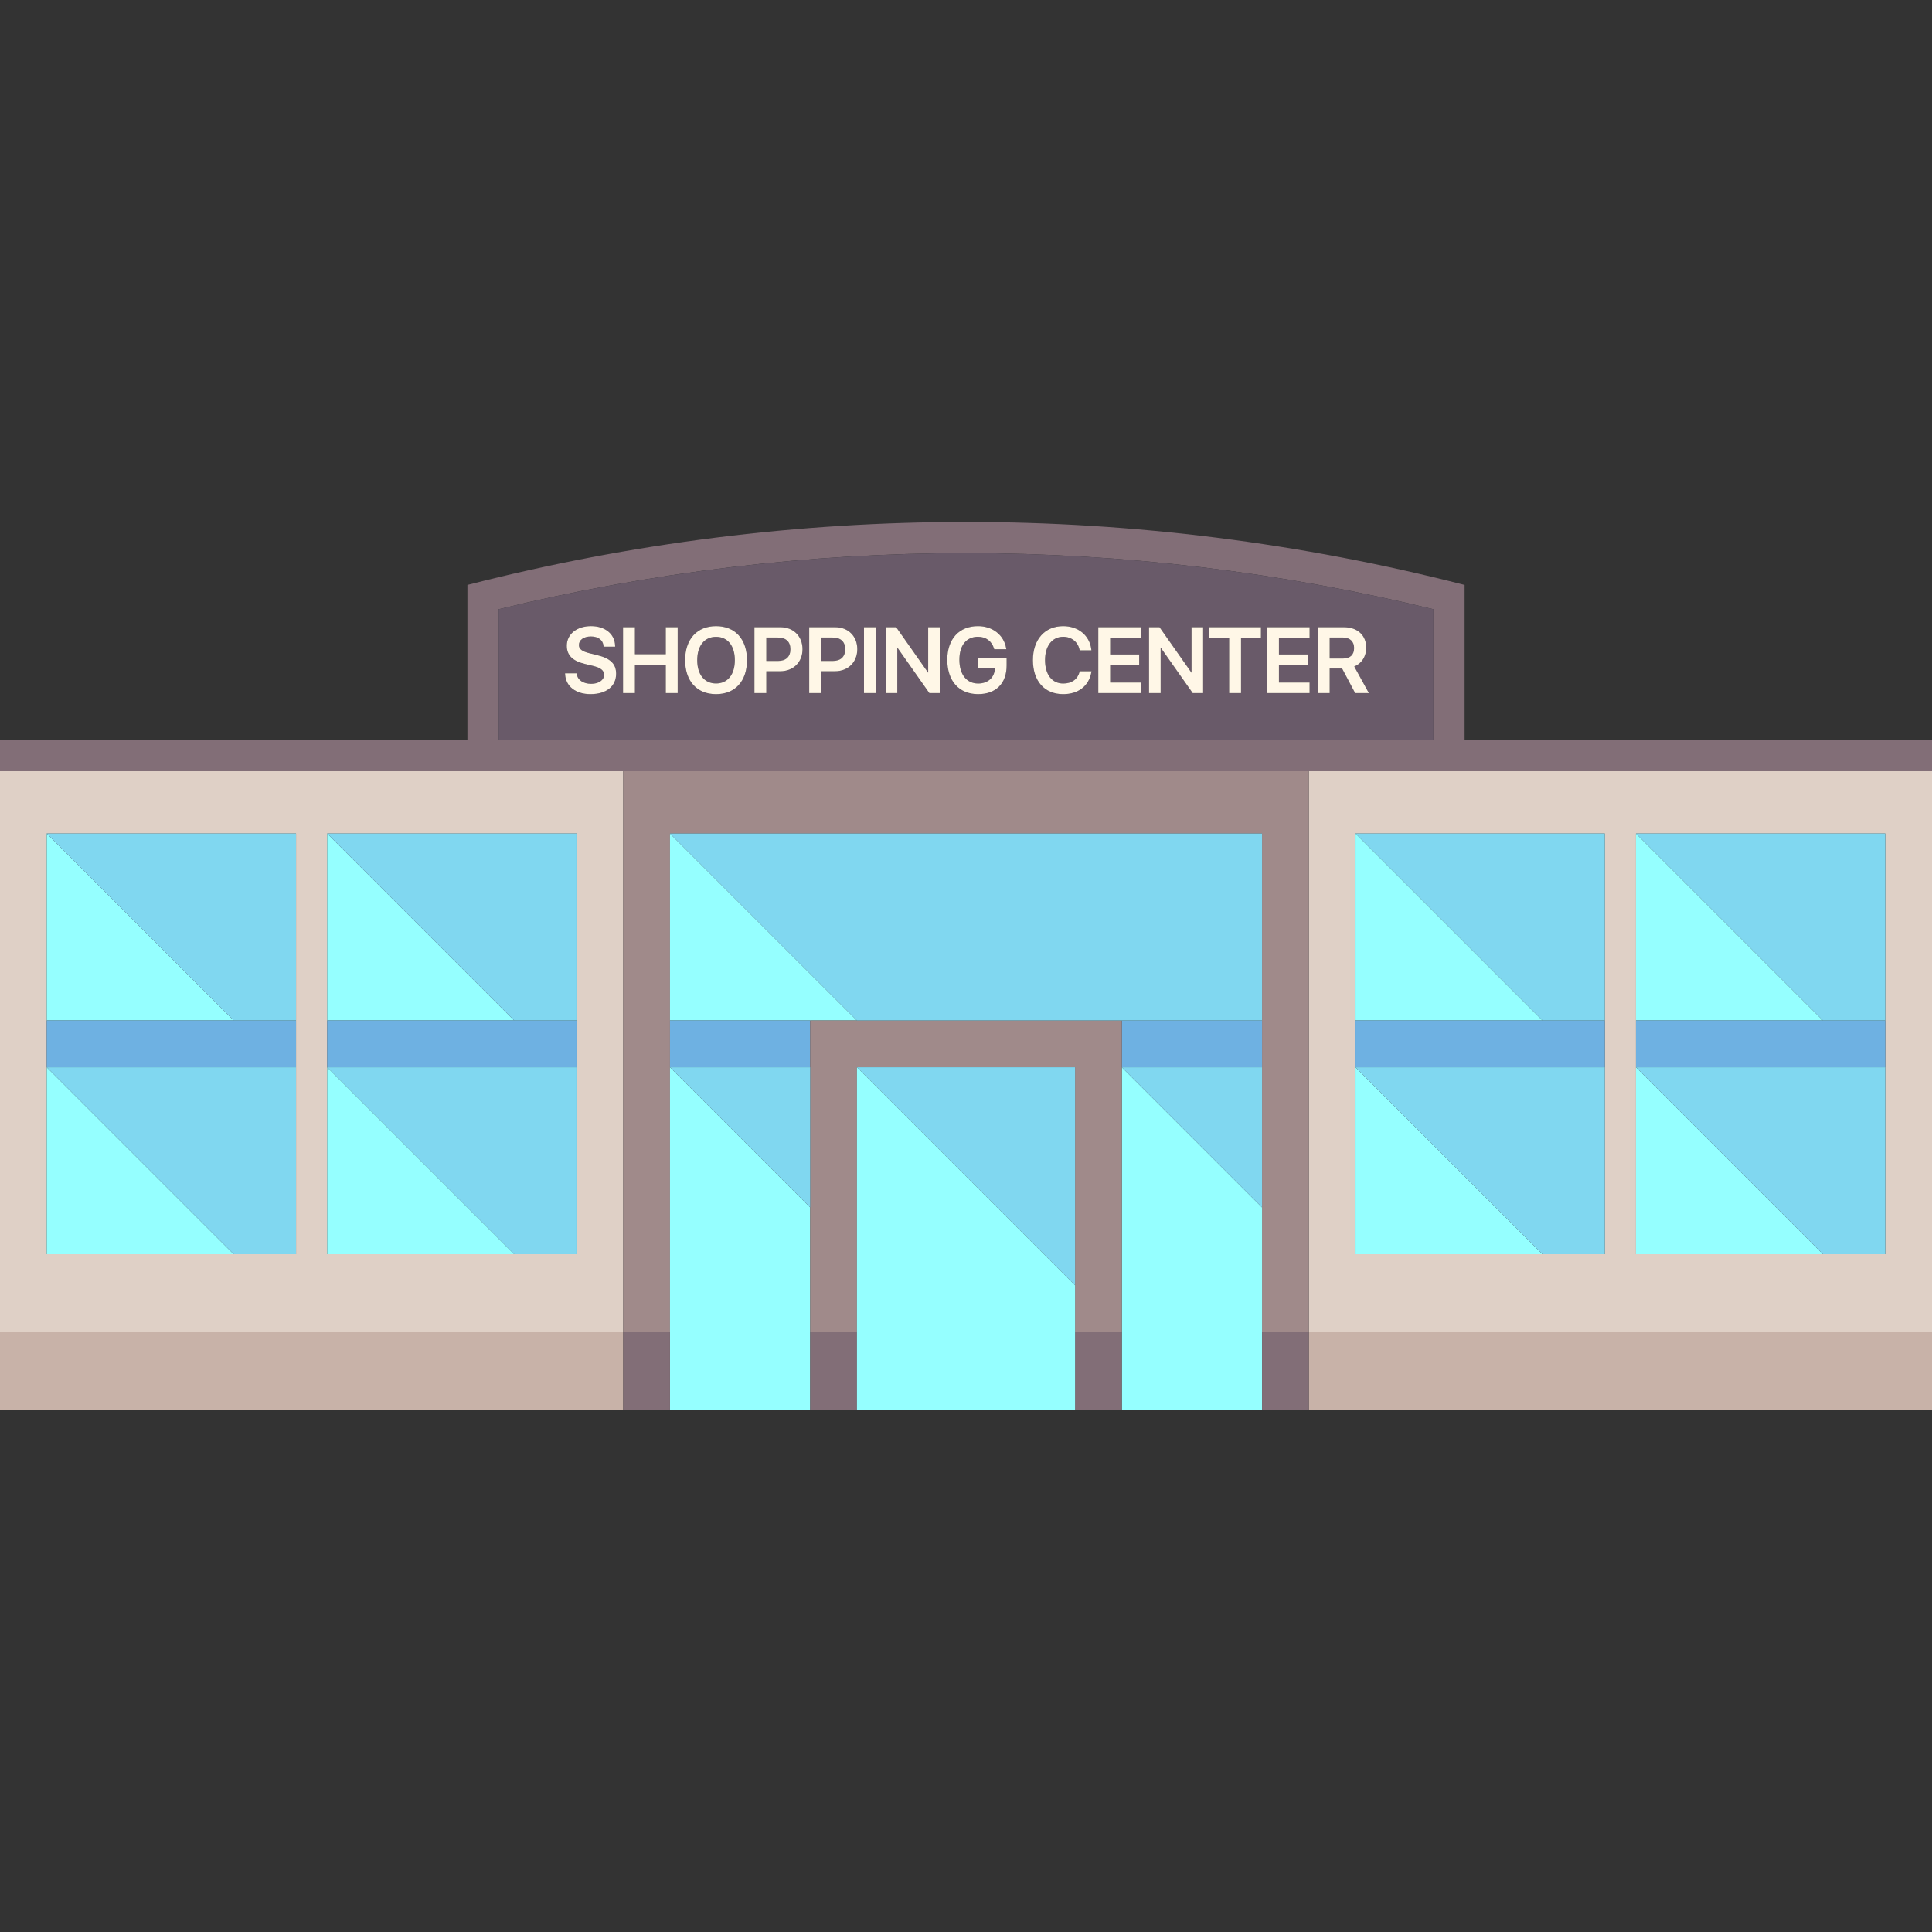 <?xml version="1.0" encoding="iso-8859-1"?>
<!-- Uploaded to: SVG Repo, www.svgrepo.com, Generator: SVG Repo Mixer Tools -->
<svg version="1.1" id="Capa_1" xmlns="http://www.w3.org/2000/svg" xmlns:xlink="http://www.w3.org/1999/xlink" 
	 viewBox="0 0 480 480" xml:space="preserve">
<rect x="0" y="0" width="480" height="480" fill="#333333" stroke="none"/>
<g>
	<path style="fill:#826E77;" d="M363.871,183.871c0-12.189,0-32.469,0-38.545C323.24,134.894,281.62,129.677,240,129.677
		s-83.24,5.217-123.871,15.648c0,6.077,0,26.357,0,38.545H0v7.742h116.129h38.71h170.323h38.71H480v-7.742H363.871z
		 M123.871,183.871v-32.502c37.986-9.259,77.024-13.95,116.129-13.95s78.143,4.691,116.129,13.95v32.502H123.871z"/>
	<path style="fill:#DFD0C6;" d="M325.161,191.613v139.355H480V191.613H363.871H325.161z M406.452,265.161v-11.613v-46.452h61.935
		v46.452v11.613v46.452h-15.484h-46.452V265.161z M398.71,253.548v11.613v46.452h-15.484h-46.452v-46.452v-11.613v-46.452h61.935
		V253.548z"/>
	<path style="fill:#DFD0C6;" d="M154.839,191.613h-38.71H0v139.355h154.839V191.613z M73.548,253.548v11.613v46.452H58.065H11.613
		v-46.452v-11.613v-46.452h61.935V253.548z M143.226,253.548v11.613v46.452h-15.484H81.29v-46.452v-11.613v-46.452h61.935V253.548z"
		/>
	<polygon style="fill:#A08A8A;" points="166.452,330.968 166.452,265.161 166.452,253.548 166.452,207.097 313.548,207.097 
		313.548,253.548 313.548,265.161 313.548,300 313.548,330.968 325.161,330.968 325.161,191.613 154.839,191.613 154.839,330.968 	
		"/>
	<polygon style="fill:#95FFFF;" points="11.613,207.097 11.613,253.548 58.065,253.548 	"/>
	<polygon style="fill:#95FFFF;" points="11.613,311.613 58.065,311.613 11.613,265.161 	"/>
	<polygon style="fill:#95FFFF;" points="81.29,311.613 127.742,311.613 81.29,265.161 	"/>
	<polygon style="fill:#95FFFF;" points="81.29,207.097 81.29,253.548 127.742,253.548 	"/>
	<polygon style="fill:#95FFFF;" points="313.548,300 278.71,265.161 278.71,330.968 278.71,350.323 313.548,350.323 
		313.548,330.968 	"/>
	<polygon style="fill:#95FFFF;" points="201.29,300 166.452,265.161 166.452,330.968 166.452,350.323 201.29,350.323 
		201.29,330.968 	"/>
	<polygon style="fill:#95FFFF;" points="212.903,253.548 166.452,207.097 166.452,253.548 201.29,253.548 	"/>
	<polygon style="fill:#95FFFF;" points="336.774,311.613 383.226,311.613 336.774,265.161 	"/>
	<polygon style="fill:#95FFFF;" points="336.774,207.097 336.774,253.548 383.226,253.548 	"/>
	<polygon style="fill:#95FFFF;" points="406.452,265.161 406.452,311.613 452.903,311.613 	"/>
	<polygon style="fill:#95FFFF;" points="406.452,207.097 406.452,253.548 452.903,253.548 	"/>
	<rect y="330.968" style="fill:#C8B2A8;" width="154.839" height="19.355"/>
	<rect x="325.161" y="330.968" style="fill:#C8B2A8;" width="154.839" height="19.355"/>
	<polygon style="fill:#6EB1E2;" points="11.613,253.548 11.613,265.161 73.548,265.161 73.548,253.548 58.065,253.548 	"/>
	<polygon style="fill:#6EB1E2;" points="81.29,253.548 81.29,265.161 143.226,265.161 143.226,253.548 127.742,253.548 	"/>
	<polygon style="fill:#6EB1E2;" points="336.774,253.548 336.774,265.161 398.71,265.161 398.71,253.548 383.226,253.548 	"/>
	<rect x="166.452" y="253.548" style="fill:#6EB1E2;" width="34.839" height="11.613"/>
	<rect x="278.71" y="253.548" style="fill:#6EB1E2;" width="34.839" height="11.613"/>
	<polygon style="fill:#6EB1E2;" points="468.387,253.548 452.903,253.548 406.452,253.548 406.452,265.161 468.387,265.161 	"/>
	<polygon style="fill:#80D7F0;" points="58.065,253.548 73.548,253.548 73.548,207.097 11.613,207.097 	"/>
	<polygon style="fill:#80D7F0;" points="127.742,253.548 143.226,253.548 143.226,207.097 81.29,207.097 	"/>
	<polygon style="fill:#80D7F0;" points="58.065,311.613 73.548,311.613 73.548,265.161 11.613,265.161 	"/>
	<polygon style="fill:#80D7F0;" points="127.742,311.613 143.226,311.613 143.226,265.161 81.29,265.161 	"/>
	<polygon style="fill:#80D7F0;" points="383.226,253.548 398.71,253.548 398.71,207.097 336.774,207.097 	"/>
	<polygon style="fill:#80D7F0;" points="468.387,253.548 468.387,207.097 406.452,207.097 452.903,253.548 	"/>
	<polygon style="fill:#80D7F0;" points="383.226,311.613 398.71,311.613 398.71,265.161 336.774,265.161 	"/>
	<polygon style="fill:#80D7F0;" points="468.387,311.613 468.387,265.161 406.452,265.161 452.903,311.613 	"/>
	<polygon style="fill:#A08A8A;" points="212.903,253.548 201.29,253.548 201.29,265.161 201.29,300 201.29,330.968 212.903,330.968 
		212.903,265.161 267.097,265.161 267.097,319.355 267.097,330.968 278.71,330.968 278.71,265.161 278.71,253.548 	"/>
	<polygon style="fill:#80D7F0;" points="212.903,265.161 267.097,319.355 267.097,265.161 	"/>
	<path style="fill:#695A69;" d="M240,137.419c-39.105,0-78.143,4.691-116.129,13.95v32.502h232.258v-32.502
		C318.143,142.111,279.105,137.419,240,137.419z M146.697,172.462c-3.664,0-6.136-1.931-6.296-4.919l-0.013-0.255h2.904l0.024,0.215
		c0.16,1.432,1.59,2.394,3.557,2.394c1.856,0,3.204-0.93,3.204-2.212c0-1.113-0.795-1.763-2.744-2.243l-2.057-0.495
		c-3.041-0.734-4.456-2.17-4.456-4.517c0-2.864,2.476-4.865,6.021-4.865c3.493,0,5.895,1.953,5.977,4.859l0.007,0.249h-2.87
		l-0.02-0.22c-0.129-1.433-1.328-2.322-3.127-2.322c-1.784,0-2.984,0.858-2.984,2.135c0,0.986,0.782,1.581,2.701,2.055l1.75,0.429
		c3.362,0.795,4.797,2.182,4.797,4.638C153.07,170.517,150.628,172.462,146.697,172.462z M168.364,172.197h-2.95v-7.035h-7.673
		v7.035h-2.95v-16.369h2.95v6.716h7.673v-6.716h2.95V172.197z M177.9,172.462c-4.739,0-7.683-3.235-7.683-8.443
		c0-5.215,2.944-8.454,7.683-8.454c4.74,0,7.684,3.239,7.684,8.454C185.584,169.226,182.639,172.462,177.9,172.462z M193.819,166.77
		h-3.435v5.427h-2.95v-16.369h6.462c3.228,0,5.482,2.245,5.482,5.46C199.378,164.516,197.093,166.77,193.819,166.77z
		 M207.429,166.77h-3.435v5.427h-2.95v-16.369h6.462c3.228,0,5.482,2.245,5.482,5.46C212.988,164.516,210.702,166.77,207.429,166.77
		z M217.604,172.197h-2.95v-16.369h2.95V172.197z M233.486,172.197h-2.592l-7.966-11.32v11.32h-2.884v-16.369h2.602l7.954,11.315
		v-11.315h2.884V172.197z M250.088,165.35c0,4.453-2.65,7.112-7.089,7.112c-4.719,0-7.65-3.265-7.65-8.521
		c0-5.167,2.919-8.377,7.617-8.377c3.618,0,6.43,2.195,6.997,5.462l0.049,0.284h-2.999l-0.052-0.172
		c-0.562-1.863-2.015-2.932-3.985-2.932c-2.895,0-4.624,2.136-4.624,5.713c0,3.639,1.789,5.901,4.668,5.901
		c2.451,0,4.119-1.537,4.15-3.823v-0.03h-4.106v-2.476h7.023V165.35z M271.131,167.057c-0.624,3.384-3.236,5.405-6.986,5.405
		c-4.637,0-7.518-3.24-7.518-8.455c0-5.129,2.951-8.443,7.518-8.443c3.74,0,6.544,2.305,6.977,5.737l0.034,0.272h-2.913
		l-0.041-0.191c-0.417-1.93-2.01-3.177-4.057-3.177c-2.742,0-4.514,2.277-4.514,5.801c0,3.586,1.734,5.813,4.525,5.813
		c2.101,0,3.577-1.045,4.048-2.867l0.047-0.181h2.933L271.131,167.057z M283.434,158.437h-7.618v4.162h7.21v2.531h-7.21v4.447h7.618
		v2.62h-10.568v-16.369h10.568V158.437z M298.915,172.197h-2.592l-7.965-11.32v11.32h-2.884v-16.369h2.602l7.955,11.316v-11.316
		h2.884V172.197z M313.272,158.437h-4.943v13.761h-2.95v-13.761h-4.954v-2.608h12.846V158.437z M325.362,158.437h-7.618v4.162h7.211
		v2.531h-7.211v4.447h7.618v2.62h-10.568v-16.369h10.568V158.437z M336.681,172.197l-3.236-6.109h-3.091v6.109h-2.95v-16.369h6.484
		c3.37,0,5.548,2.001,5.548,5.097c0,2.164-1.133,3.925-2.977,4.666l3.628,6.606H336.681z"/>
	<path style="fill:#695A69;" d="M177.9,158.217c-2.886,0-4.679,2.223-4.679,5.802c0,3.572,1.793,5.79,4.679,5.79
		c2.879,0,4.668-2.219,4.668-5.79C182.568,160.44,180.779,158.217,177.9,158.217z"/>
	<path style="fill:#695A69;" d="M206.856,158.393h-2.862v5.824h2.862c2.016,0,3.127-1.036,3.127-2.917
		C209.983,159.425,208.873,158.393,206.856,158.393z"/>
	<path style="fill:#695A69;" d="M193.247,158.393h-2.862v5.824h2.862c2.016,0,3.127-1.036,3.127-2.917
		C196.374,159.425,195.263,158.393,193.247,158.393z"/>
	<path style="fill:#695A69;" d="M333.59,158.382h-3.237v5.229h3.303c1.782,0,2.763-0.93,2.763-2.62
		C336.419,159.358,335.361,158.382,333.59,158.382z"/>
	<rect x="154.839" y="330.968" style="fill:#826E77;" width="11.613" height="19.355"/>
	<rect x="313.548" y="330.968" style="fill:#826E77;" width="11.613" height="19.355"/>
	<rect x="267.097" y="330.968" style="fill:#826E77;" width="11.613" height="19.355"/>
	<rect x="201.29" y="330.968" style="fill:#826E77;" width="11.613" height="19.355"/>
	<polygon style="fill:#80D7F0;" points="278.71,253.548 313.548,253.548 313.548,207.097 166.452,207.097 212.903,253.548 	"/>
	<polygon style="fill:#80D7F0;" points="166.452,265.161 201.29,300 201.29,265.161 	"/>
	<polygon style="fill:#80D7F0;" points="278.71,265.161 313.548,300 313.548,265.161 	"/>
	<polygon style="fill:#95FFFF;" points="267.097,319.355 212.903,265.161 212.903,330.968 212.903,350.323 267.097,350.323 
		267.097,330.968 	"/>
	<path style="fill:#FFF7E7;" d="M148.274,162.748l-1.75-0.429c-1.918-0.474-2.701-1.069-2.701-2.055
		c0-1.277,1.199-2.135,2.984-2.135c1.8,0,2.998,0.89,3.127,2.322l0.02,0.22h2.87l-0.007-0.249c-0.082-2.906-2.484-4.859-5.977-4.859
		c-3.545,0-6.021,2.001-6.021,4.865c0,2.348,1.416,3.783,4.456,4.517l2.057,0.495c1.949,0.48,2.744,1.129,2.744,2.243
		c0,1.282-1.347,2.212-3.204,2.212c-1.968,0-3.398-0.962-3.557-2.394l-0.024-0.215h-2.904l0.013,0.255
		c0.161,2.988,2.632,4.919,6.296,4.919c3.931,0,6.373-1.944,6.373-5.075C153.07,164.931,151.635,163.543,148.274,162.748z"/>
	<polygon style="fill:#FFF7E7;" points="165.415,162.544 157.741,162.544 157.741,155.828 154.792,155.828 154.792,172.197 
		157.741,172.197 157.741,165.163 165.415,165.163 165.415,172.197 168.364,172.197 168.364,155.828 165.415,155.828 	"/>
	<path style="fill:#FFF7E7;" d="M177.9,155.565c-4.739,0-7.683,3.239-7.683,8.454c0,5.208,2.944,8.443,7.683,8.443
		c4.74,0,7.684-3.235,7.684-8.443C185.584,158.804,182.639,155.565,177.9,155.565z M177.9,169.809c-2.886,0-4.679-2.219-4.679-5.79
		c0-3.578,1.793-5.802,4.679-5.802c2.879,0,4.668,2.223,4.668,5.802C182.568,167.59,180.779,169.809,177.9,169.809z"/>
	<path style="fill:#FFF7E7;" d="M193.896,155.828h-6.462v16.369h2.95v-5.427h3.435c3.273,0,5.559-2.254,5.559-5.482
		C199.378,158.074,197.124,155.828,193.896,155.828z M193.247,164.217h-2.862v-5.824h2.862c2.016,0,3.127,1.032,3.127,2.907
		C196.374,163.181,195.263,164.217,193.247,164.217z"/>
	<path style="fill:#FFF7E7;" d="M207.506,155.828h-6.462v16.369h2.95v-5.427h3.435c3.273,0,5.559-2.254,5.559-5.482
		C212.988,158.074,210.734,155.828,207.506,155.828z M206.856,164.217h-2.862v-5.824h2.862c2.016,0,3.127,1.032,3.127,2.907
		C209.983,163.181,208.873,164.217,206.856,164.217z"/>
	<rect x="214.654" y="155.828" style="fill:#FFF7E7;" width="2.95" height="16.369"/>
	<polygon style="fill:#FFF7E7;" points="230.602,167.143 222.647,155.828 220.045,155.828 220.045,172.197 222.929,172.197 
		222.929,160.877 230.894,172.197 233.486,172.197 233.486,155.828 230.602,155.828 	"/>
	<path style="fill:#FFF7E7;" d="M243.065,165.966h4.106v0.03c-0.031,2.287-1.699,3.823-4.15,3.823c-2.879,0-4.668-2.261-4.668-5.901
		c0-3.578,1.729-5.713,4.624-5.713c1.97,0,3.422,1.069,3.985,2.932l0.052,0.172h2.999l-0.049-0.284
		c-0.567-3.267-3.379-5.462-6.997-5.462c-4.698,0-7.617,3.21-7.617,8.377c0,5.256,2.931,8.521,7.65,8.521
		c4.439,0,7.089-2.658,7.089-7.112v-1.86h-7.023V165.966z"/>
	<path style="fill:#FFF7E7;" d="M268.204,166.953c-0.472,1.822-1.947,2.867-4.048,2.867c-2.791,0-4.525-2.227-4.525-5.813
		c0-3.524,1.772-5.801,4.514-5.801c2.047,0,3.639,1.247,4.057,3.177l0.041,0.191h2.913l-0.034-0.272
		c-0.433-3.432-3.237-5.737-6.977-5.737c-4.567,0-7.518,3.314-7.518,8.443c0,5.215,2.881,8.455,7.518,8.455
		c3.75,0,6.362-2.021,6.986-5.405l0.053-0.286h-2.933L268.204,166.953z"/>
	<polygon style="fill:#FFF7E7;" points="272.866,172.197 283.434,172.197 283.434,169.577 275.816,169.577 275.816,165.13 
		283.026,165.13 283.026,162.599 275.816,162.599 275.816,158.437 283.434,158.437 283.434,155.828 272.866,155.828 	"/>
	<polygon style="fill:#FFF7E7;" points="296.031,167.144 288.077,155.828 285.474,155.828 285.474,172.197 288.358,172.197 
		288.358,160.877 296.323,172.197 298.915,172.197 298.915,155.828 296.031,155.828 	"/>
	<polygon style="fill:#FFF7E7;" points="300.426,158.437 305.38,158.437 305.38,172.197 308.329,172.197 308.329,158.437 
		313.272,158.437 313.272,155.828 300.426,155.828 	"/>
	<polygon style="fill:#FFF7E7;" points="314.795,172.197 325.362,172.197 325.362,169.577 317.745,169.577 317.745,165.13 
		324.955,165.13 324.955,162.599 317.745,162.599 317.745,158.437 325.362,158.437 325.362,155.828 314.795,155.828 	"/>
	<path style="fill:#FFF7E7;" d="M339.435,160.925c0-3.096-2.178-5.097-5.548-5.097h-6.484v16.369h2.95v-6.109h3.091l3.236,6.109
		h3.406l-3.628-6.606C338.302,164.85,339.435,163.089,339.435,160.925z M333.656,163.611h-3.303v-5.229h3.237
		c1.771,0,2.829,0.975,2.829,2.609C336.419,162.681,335.438,163.611,333.656,163.611z"/>
</g>
</svg>